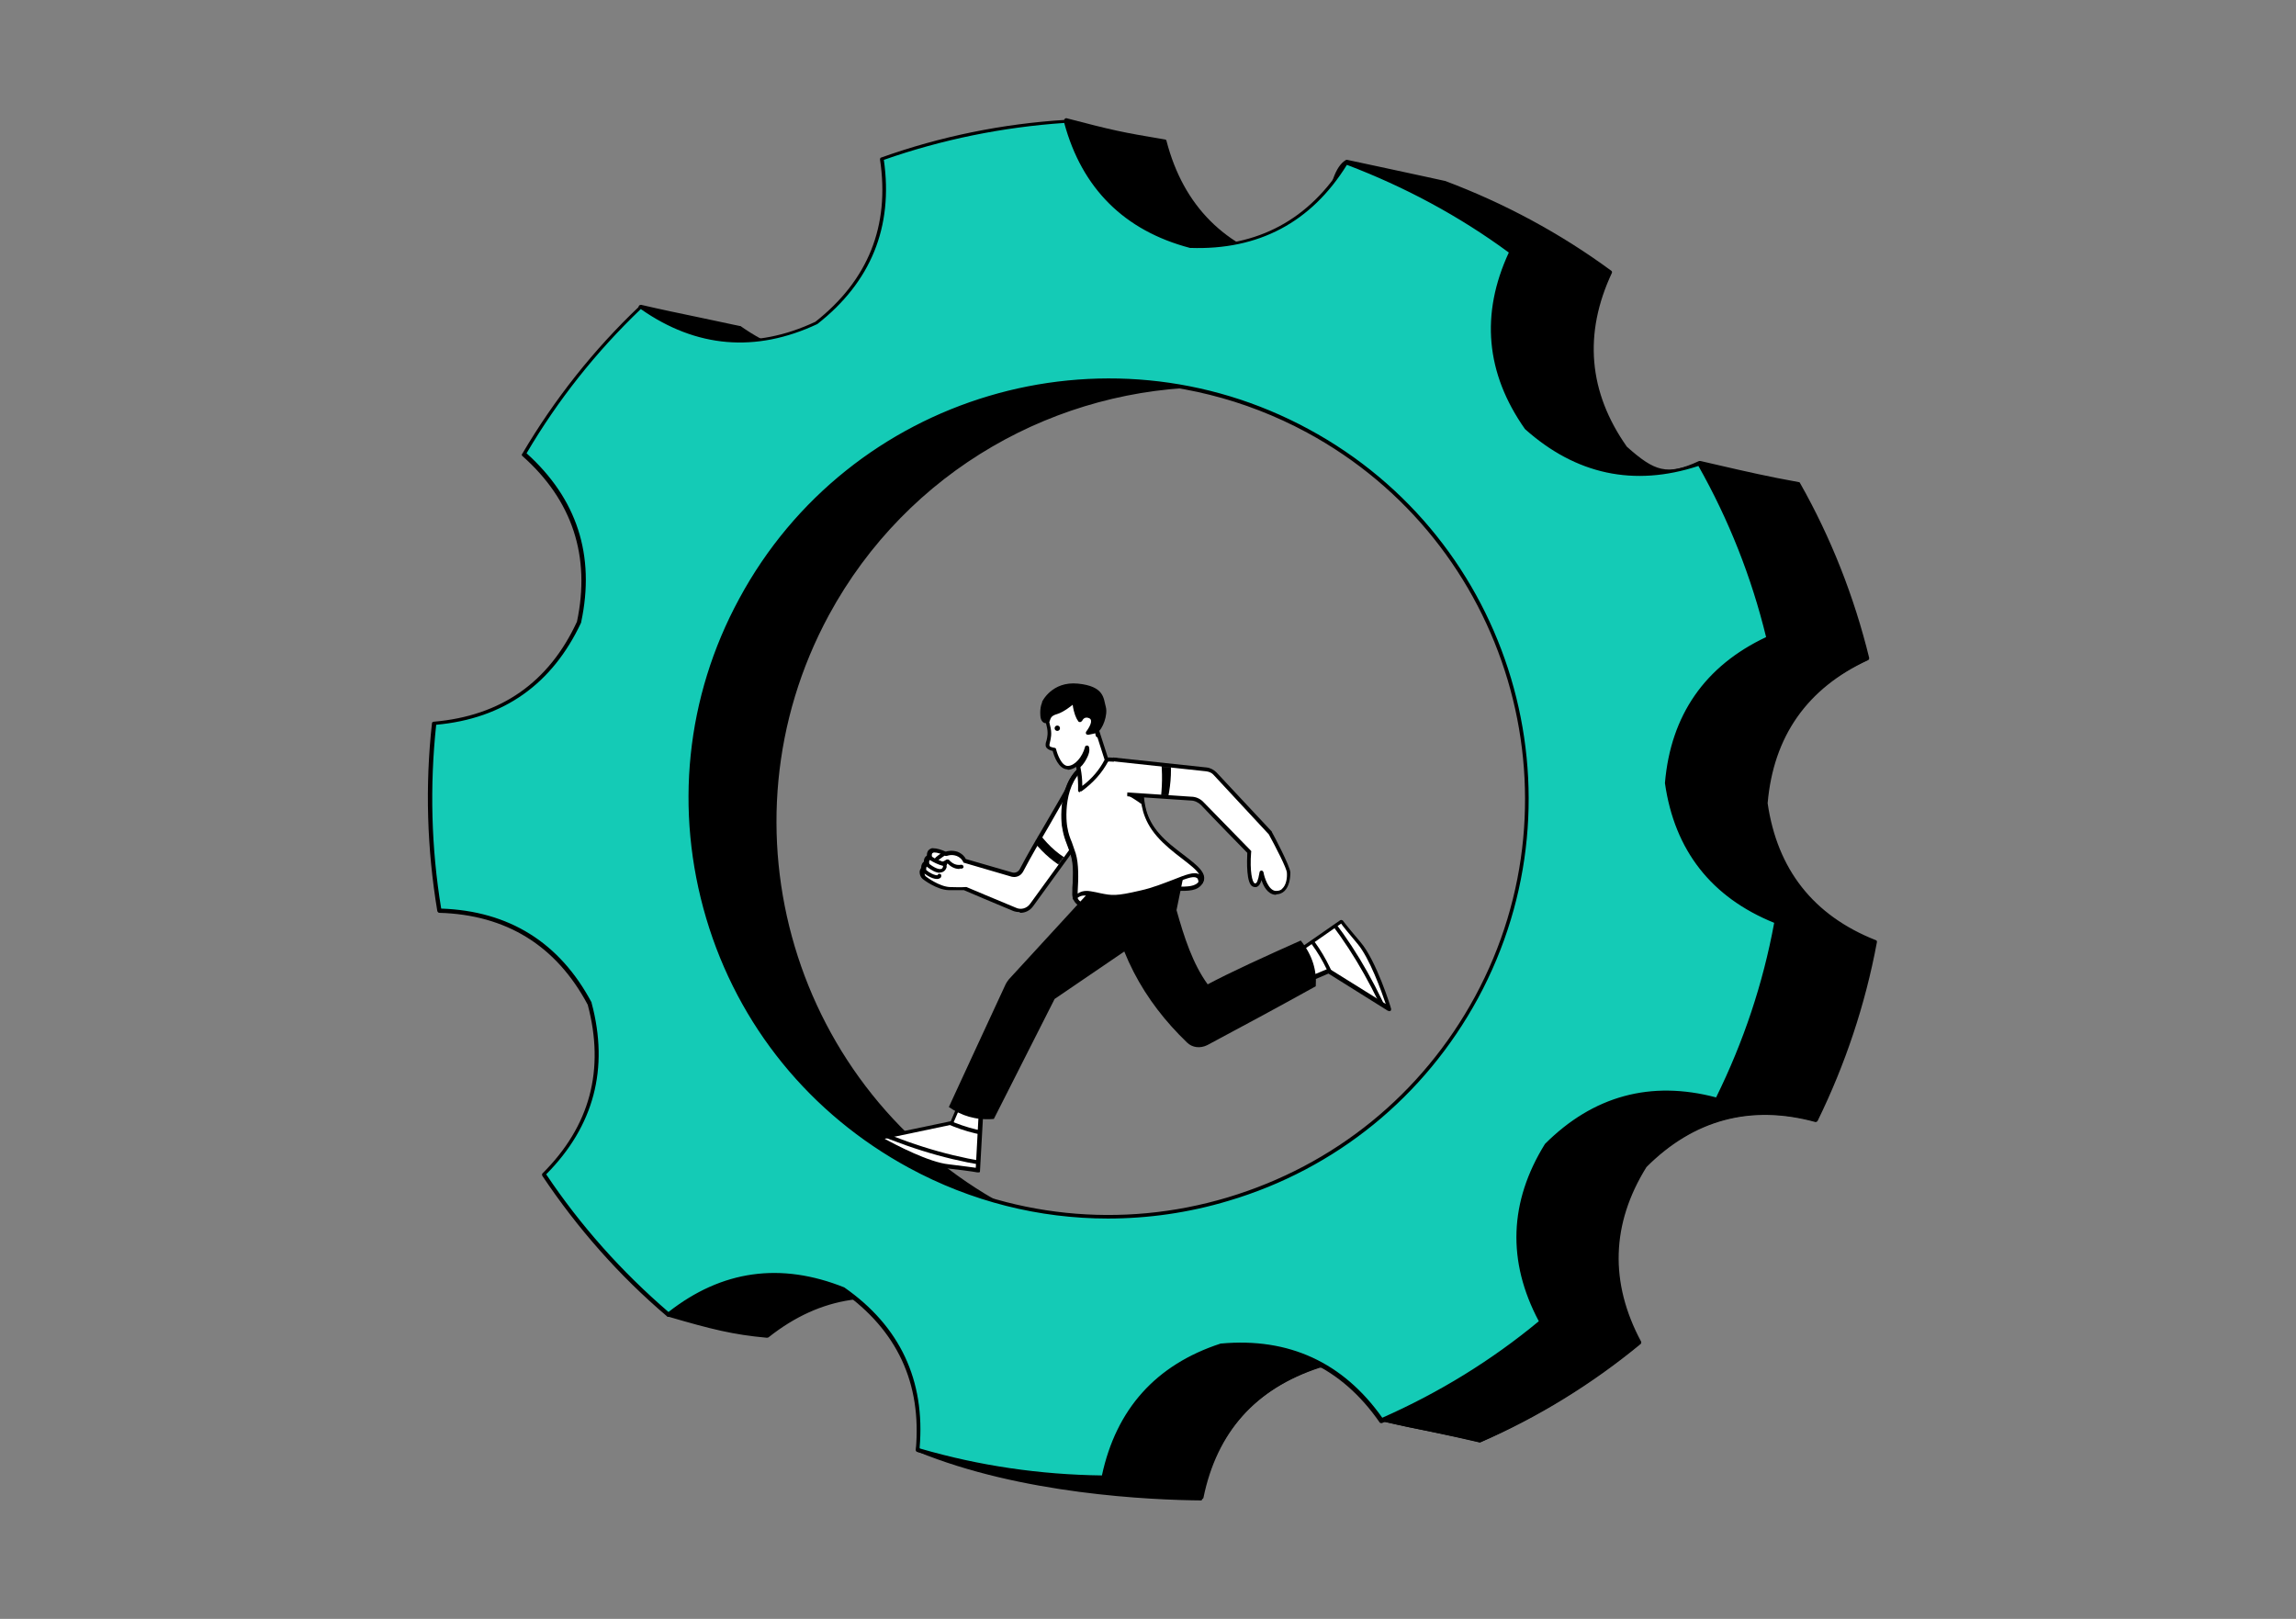 <svg width="1126" height="794" viewBox="0 0 1126 794" fill="none" xmlns="http://www.w3.org/2000/svg">
<rect x="0" y="0" width="1126" height="794" fill="#808080" stroke="none"/>
<path fill-rule="evenodd" clip-rule="evenodd" d="M789.366 133.856C764.469 115.561 737.31 100.85 708.452 90.099C690.912 86.326 678.652 83.497 660.168 79.725C647.531 86.515 653.567 131.97 632.065 131.216C599.813 122.54 579.443 102.17 570.767 69.918C549.077 66.334 545.116 65.391 522.483 59.544C527.387 92.551 474.764 148.379 448.547 168.938C418.37 183.084 389.512 180.632 362.164 161.393C345.378 157.621 333.307 155.358 313.88 151.02C338.965 173.276 338.965 283.235 332.175 315.865C318.029 346.231 294.453 362.64 261.069 365.47C257.674 396.024 258.617 427.145 263.71 457.511C297.094 458.454 321.613 473.732 337.456 503.155C346.132 535.407 351.413 621.791 327.837 645.367C349.716 651.968 360.089 654.232 376.121 655.74C402.338 634.993 430.818 630.844 461.939 643.292C489.287 662.342 453.263 678.185 450.245 711.569C498.529 731.562 558.696 735.145 589.439 735.523C596.229 702.704 615.467 681.203 647.154 670.829C658.848 669.698 678.652 671.584 677.52 697.046C696.758 701.384 710.338 703.648 725.804 707.42C754.096 694.971 780.313 678.751 804.266 659.135C788.423 629.712 789.177 600.855 806.907 572.563C830.483 548.799 858.397 541.443 890.65 550.119C904.418 522.582 914.037 493.159 919.696 462.792C888.575 450.533 870.657 427.711 865.942 394.704C868.771 361.32 885.369 337.744 915.735 323.787C908.379 293.798 897.062 264.94 881.785 238.158C863.301 234.763 849.155 231.368 833.501 227.784C816.903 235.329 810.679 232.877 796.91 220.617C777.672 193.269 775.22 164.411 789.366 134.234V133.856ZM696.381 214.77C800.494 271.164 839.348 401.305 782.953 505.418C726.559 609.531 596.418 648.385 492.305 591.99C388.192 535.596 349.339 405.455 405.733 301.342C462.127 197.229 592.268 158.376 696.381 214.77Z" fill="black"/>
<path d="M589.439 735.9C564.354 735.711 500.793 732.882 449.868 711.946C449.491 711.946 449.302 711.381 449.302 711.003C450.622 697.423 457.035 686.861 462.882 677.62C471.181 664.228 477.216 654.609 461.562 643.67C431.007 631.41 402.527 635.559 376.876 655.929C376.687 655.929 376.499 656.118 376.121 656.118C359.524 654.609 348.961 651.968 327.648 645.744C327.271 645.744 327.083 645.367 327.083 644.99C327.083 644.613 327.083 644.235 327.271 644.047C350.659 620.848 345.189 534.842 336.702 502.966C321.236 473.921 296.716 458.832 263.898 457.889C263.521 457.889 263.144 457.511 262.955 457.134C257.863 426.579 256.92 395.647 260.315 364.904C260.315 364.527 260.692 364.149 261.258 364.149C294.076 361.32 317.652 344.911 331.421 315.111C338.588 280.784 337.645 172.71 313.503 151.209C313.126 150.831 313.126 150.454 313.314 150.077C313.503 149.7 313.88 149.511 314.446 149.511C325.008 151.963 333.307 153.661 341.417 155.358C348.396 156.867 354.997 158.187 362.73 159.885C362.73 159.885 362.919 159.885 363.107 159.885C389.89 178.746 418.747 181.386 448.359 167.429C475.519 146.116 526.632 90.665 521.917 58.978C521.917 58.601 521.917 58.412 522.294 58.224C522.483 58.035 522.86 57.846 523.237 58.035C545.682 63.882 549.831 64.825 571.333 68.409C571.71 68.409 572.087 68.786 572.087 69.163C580.386 101.038 600.756 121.408 632.631 129.896C632.631 129.896 632.82 129.896 633.008 129.896C644.325 129.896 647.343 115.561 650.172 101.793C652.435 91.419 654.51 81.612 660.168 78.405C660.357 78.405 660.545 78.405 660.734 78.405C672.428 80.857 681.67 82.932 691.477 85.006C696.947 86.138 702.605 87.458 708.83 88.779C737.876 99.718 765.224 114.43 790.121 132.725C790.498 132.913 790.686 133.479 790.498 133.856C776.541 163.657 778.992 192.326 797.854 219.108C811.433 231.179 817.469 233.443 833.312 226.087C833.312 226.087 833.69 226.087 833.878 226.087C837.273 226.841 840.479 227.596 843.686 228.35C855.946 231.179 867.451 233.82 882.162 236.46C882.351 236.46 882.728 236.649 882.728 236.838C898.005 263.809 909.322 292.666 916.678 322.655C916.678 323.032 916.678 323.598 916.112 323.787C886.312 337.555 869.714 361.132 866.885 393.95C871.6 426.391 889.329 449.024 919.884 461.095C920.262 461.095 920.639 461.661 920.45 462.227C914.792 492.593 904.984 522.016 891.404 549.742C891.216 550.119 890.65 550.308 890.273 550.308C858.586 541.632 830.672 549.176 807.473 572.375C790.121 600.289 789.366 629.147 804.832 658.004C805.021 658.381 804.832 658.947 804.644 659.136C780.879 678.751 754.285 695.16 725.993 707.42C725.993 707.42 725.616 707.42 725.427 707.42C717.317 705.534 709.584 703.836 701.474 702.139C693.929 700.63 686.196 699.121 677.143 696.858C676.766 696.858 676.389 696.292 676.389 695.915C676.766 687.239 674.691 680.637 670.165 676.488C663.94 670.452 654.321 670.075 647.154 670.641C616.033 680.826 596.795 702.327 590.194 734.58C590.194 734.957 589.628 735.334 589.251 735.334L589.439 735.9ZM451.188 710.626C501.17 730.996 563.411 733.825 588.685 734.203C595.664 701.762 615.09 679.883 646.965 669.509C646.965 669.509 646.965 669.509 647.154 669.509C654.699 668.755 665.072 669.509 671.673 675.922C676.389 680.449 678.652 687.239 678.463 696.103C687.328 698.178 694.684 699.687 702.04 701.196C710.15 702.893 717.694 704.402 725.616 706.288C753.342 694.029 779.37 678.185 802.946 658.758C787.291 629.335 788.423 600.101 805.964 571.809C829.54 548.233 857.832 540.5 889.895 548.987C903.287 521.828 912.906 493.159 918.375 463.358C887.632 450.91 869.525 427.9 864.81 394.893C864.81 394.893 864.81 394.893 864.81 394.704C867.639 361.509 884.426 337.367 914.415 323.221C907.247 293.798 895.931 265.506 881.031 239.101C866.696 236.46 855.191 233.82 842.931 230.991C839.725 230.236 836.707 229.482 833.501 228.916C816.903 236.46 810.113 234.008 796.156 221.372C776.918 194.023 774.277 164.977 788.234 134.799C763.715 116.882 736.744 102.359 708.075 91.608C701.851 90.287 696.193 88.967 690.723 87.836C681.104 85.761 671.862 83.686 660.357 81.234C655.642 84.063 653.755 93.305 651.681 103.113C648.663 117.07 645.457 133.102 632.065 132.536C632.065 132.536 632.065 132.536 631.877 132.536C599.624 123.86 578.877 103.302 570.201 71.049C549.454 67.654 545.116 66.711 523.803 61.053C527.009 94.248 477.216 148.002 449.302 169.881C418.936 184.027 389.513 181.575 362.164 162.337C354.62 160.639 348.018 159.319 341.04 157.81C333.684 156.301 326.328 154.792 317.086 152.717C341.04 180.443 339.531 286.631 333.307 316.242C333.307 316.242 333.307 316.242 333.307 316.431C319.161 346.609 295.396 363.584 262.201 366.601C258.994 396.59 259.749 426.957 264.653 456.757C297.848 457.889 322.745 473.355 338.399 502.778C338.399 502.778 338.399 502.778 338.399 502.966C342.36 517.678 346.321 547.101 345.755 577.656C345.378 600.855 342.171 631.033 329.535 644.99C351.036 651.403 360.844 653.477 375.744 654.986C401.961 634.239 431.007 630.09 462.128 642.727C479.291 654.609 472.501 665.548 464.014 679.317C458.544 688.182 452.131 698.367 450.811 711.192L451.188 710.626ZM593.966 618.773C559.45 618.773 524.369 610.474 491.928 592.933C387.438 536.35 348.396 405.455 404.979 300.965C461.562 196.475 592.457 157.433 696.947 214.016C747.495 241.364 784.462 286.819 800.871 341.893C817.28 396.968 811.245 455.248 783.896 505.796C745.043 577.845 670.73 618.773 593.966 618.773ZM594.72 189.874C518.711 189.874 445.153 230.425 406.488 301.719C350.47 405.266 389.135 535.03 492.682 591.047C524.935 608.4 559.639 616.698 593.966 616.698C669.976 616.698 743.534 576.147 782.199 504.853C809.359 454.682 815.206 396.968 798.985 342.271C782.765 287.574 746.174 242.496 696.004 215.336C663.752 197.984 629.047 189.685 594.72 189.685V189.874Z" fill="black"/>
<path fill-rule="evenodd" clip-rule="evenodd" d="M741.27 123.482C716.374 105.187 689.214 90.475 660.357 79.724C642.816 108.204 617.354 121.784 583.97 120.841C551.717 112.165 531.347 91.795 522.671 59.543C491.928 61.429 461.562 67.653 432.516 78.027C437.419 111.034 426.669 138.005 400.452 158.563C370.274 172.709 341.417 170.257 314.068 151.019C291.812 172.332 272.574 196.663 256.92 223.068C282.005 245.324 290.869 272.672 284.079 305.491C269.934 335.857 246.357 352.266 212.973 355.095C209.578 385.65 210.521 416.771 215.614 447.137C248.998 448.08 273.517 463.357 289.361 492.781C298.037 525.033 290.492 552.947 266.916 576.523C284.079 602.174 304.638 625.373 328.026 645.366C354.242 624.619 382.723 620.47 413.843 632.918C441.192 651.967 453.451 678.184 450.434 711.568C480.045 720.244 510.6 724.771 541.532 724.96C548.322 692.141 567.56 670.64 599.247 660.266C632.442 657.249 658.659 669.508 677.709 697.045C706 684.597 732.217 668.376 756.171 648.761C740.327 619.338 741.082 590.481 758.811 562.189C782.387 538.424 810.302 531.068 842.554 539.744C856.323 512.207 865.942 482.784 871.6 452.418C840.479 440.158 822.561 417.336 817.846 384.33C820.675 350.946 837.273 327.369 867.639 313.412C860.283 283.423 848.967 254.566 833.689 227.783C802.003 238.345 773.711 232.498 748.815 210.054C729.577 182.705 727.125 153.848 741.27 123.67V123.482ZM641.307 211.374C740.893 265.128 778.049 389.799 724.107 489.197C670.353 588.783 545.682 625.939 446.284 571.997C346.698 518.243 309.542 393.572 363.484 294.174C417.238 194.588 541.91 157.432 641.307 211.374Z" fill="#14CBB6"/>
<path d="M541.155 725.526C510.223 725.337 479.479 720.811 449.868 712.135C449.49 712.135 449.113 711.569 449.113 711.192C452.131 678.373 439.871 652.345 413.089 633.484C382.534 621.224 354.054 625.374 328.403 645.744C328.025 645.932 327.46 645.932 327.271 645.744C303.695 625.751 283.136 602.364 265.973 576.713C265.784 576.335 265.784 575.769 265.973 575.581C289.36 552.382 296.716 524.656 288.229 492.781C272.763 463.735 248.243 448.646 215.425 447.703C215.048 447.703 214.671 447.326 214.482 446.949C209.39 416.394 208.447 385.462 211.842 354.718C211.842 354.341 212.219 353.964 212.785 353.964C245.603 351.135 269.179 334.726 282.948 304.925C289.738 272.862 280.684 245.325 256.165 223.634C255.788 223.257 255.788 222.88 256.165 222.503C271.82 195.909 291.058 171.578 313.502 150.265C313.88 149.888 314.257 149.888 314.634 150.265C341.417 169.126 370.274 171.767 399.886 157.809C425.725 137.439 436.476 110.845 431.572 78.216C431.572 77.839 431.761 77.273 432.138 77.273C461.184 66.899 491.739 60.675 522.482 58.789C522.86 58.789 523.426 58.978 523.426 59.544C531.724 91.419 552.094 111.789 583.969 120.276C616.788 121.408 642.25 107.639 659.413 79.725C659.602 79.348 660.168 79.159 660.545 79.348C689.591 90.098 716.751 104.999 741.647 123.294C742.025 123.482 742.213 124.048 742.025 124.425C728.068 154.226 730.519 182.895 749.38 209.677C773.9 231.556 802.003 237.403 833.312 227.029C833.689 227.029 834.255 227.029 834.444 227.407C849.721 254.378 861.038 283.235 868.393 313.224C868.393 313.601 868.393 314.167 867.828 314.356C838.027 328.124 821.43 351.701 818.6 384.519C823.316 416.96 841.045 439.593 871.6 451.664C871.977 451.664 872.354 452.23 872.166 452.796C866.507 483.162 856.7 512.585 843.12 540.311C842.931 540.688 842.554 540.877 841.988 540.877C810.302 532.201 782.387 539.745 759.188 562.944C741.836 590.858 741.082 619.716 756.548 648.573C756.736 648.95 756.548 649.516 756.359 649.705C732.594 669.32 706 685.729 677.709 697.989C677.331 697.989 676.766 697.989 676.577 697.612C657.905 670.64 631.688 658.381 599.058 661.21C567.938 671.395 548.699 692.896 542.098 725.149C542.098 725.526 541.532 725.903 541.155 725.903V725.526ZM451.188 710.437C480.234 718.925 510.223 723.263 540.4 723.64C547.379 691.199 566.806 669.32 598.681 658.947C598.681 658.947 598.681 658.947 598.87 658.947C632.065 655.929 658.659 668.188 677.897 695.348C705.623 683.089 731.463 667.245 754.662 648.007C739.007 618.584 740.139 589.349 757.679 561.058C781.256 537.482 809.547 529.749 841.611 538.236C855.002 511.076 864.621 482.407 870.091 452.607C839.348 440.159 821.241 417.148 816.526 384.142C816.526 384.142 816.526 384.142 816.526 383.953C819.355 350.758 836.141 326.615 866.13 312.47C858.963 283.047 847.835 254.944 832.935 228.538C801.248 238.912 772.768 232.688 747.872 210.432C728.633 183.083 725.993 154.037 739.95 123.86C715.619 105.942 688.837 91.607 660.545 80.856C643.004 109.148 617.165 122.728 583.781 121.596C583.781 121.596 583.781 121.596 583.592 121.596C551.34 113.109 530.593 92.362 521.917 60.298C491.739 62.373 461.939 68.408 433.458 78.405C438.174 111.411 427.046 138.383 400.829 158.941C370.651 173.087 341.417 170.635 314.257 151.585C292.378 172.521 273.517 196.286 258.24 222.314C282.948 244.57 292.001 272.296 285.022 305.114C285.022 305.114 285.022 305.114 285.022 305.303C270.877 335.48 247.112 352.455 213.916 355.473C210.71 385.462 211.464 415.828 216.368 445.629C249.564 446.76 274.46 462.226 290.115 491.649C290.115 491.649 290.115 491.649 290.115 491.838C298.791 524.09 291.246 552.382 267.859 575.958C284.645 601.043 304.826 623.676 327.837 643.48C354.054 622.922 382.911 618.961 414.032 631.409C441.38 650.459 453.828 677.053 450.999 710.06L451.188 710.437ZM543.418 597.648C509.657 597.648 476.273 589.349 445.718 572.752C397.434 546.535 361.975 503.155 346.321 450.344C330.666 397.533 336.324 341.893 362.541 293.609C416.484 193.645 541.721 156.301 641.684 210.432C741.647 264.374 778.992 389.611 724.861 489.575C698.644 537.859 655.264 573.318 602.453 588.972C583.026 594.819 563.034 597.648 543.23 597.648H543.418ZM544.173 187.61C471.558 187.61 401.206 226.463 364.239 294.552C338.399 342.459 332.552 397.722 348.207 449.967C363.861 502.212 398.754 545.215 446.661 571.243C494.568 597.082 549.831 602.929 602.076 587.275C654.321 571.62 697.324 536.727 723.352 488.82C776.918 389.8 739.95 265.694 640.93 212.129C610.186 195.531 576.991 187.61 544.173 187.61Z" fill="black"/>
<path fill-rule="evenodd" clip-rule="evenodd" d="M470.615 541.631L466.843 550.496L431.007 558.04C431.007 558.04 453.074 570.677 465.334 571.997C477.405 573.318 479.48 573.883 479.48 573.883L481.177 543.517L470.615 541.442V541.631Z" fill="white"/>
<mask id="mask0_1_15681" style="mask-type:luminance" maskUnits="userSpaceOnUse" x="431" y="541" width="51" height="33">
<path d="M470.615 541.631L466.843 550.496L431.007 558.04C431.007 558.04 453.074 570.677 465.334 571.997C477.405 573.318 479.48 573.883 479.48 573.883L481.177 543.517L470.615 541.442V541.631Z" fill="white"/>
</mask>
<g mask="url(#mask0_1_15681)">
<path d="M489.288 557.662C479.292 556.719 469.862 554.079 460.242 549.175C459.865 548.986 459.677 548.42 459.865 547.854C460.054 547.477 460.62 547.289 461.186 547.477C470.616 552.193 479.858 554.833 489.666 555.776C490.232 555.776 490.609 556.342 490.609 556.719C490.609 557.285 490.232 557.662 489.666 557.662H489.288Z" fill="black"/>
<path d="M489.288 572.563C469.295 569.922 450.434 564.83 428.367 555.588C427.801 555.399 427.612 554.833 427.801 554.267C427.99 553.702 428.555 553.513 429.121 553.702C451 562.943 469.672 568.036 489.476 570.677C490.042 570.677 490.42 571.242 490.231 571.808C490.231 572.374 489.854 572.563 489.288 572.563Z" fill="black"/>
</g>
<path d="M479.479 575.015C479.479 575.015 479.479 575.015 479.291 575.015C479.291 575.015 476.839 574.45 465.145 573.129C453.074 571.809 431.384 559.549 430.629 558.983C430.252 558.795 430.063 558.418 430.252 558.04C430.252 557.663 430.629 557.286 431.006 557.286L466.276 549.93L469.86 541.443C469.86 541.066 470.426 540.877 470.992 540.877L481.554 542.952C481.931 542.952 482.308 543.517 482.308 543.895L480.611 574.261C480.611 574.638 480.611 574.827 480.234 575.015C480.234 575.015 479.856 575.015 479.668 575.015H479.479ZM433.647 558.418C439.494 561.624 455.714 570.112 465.333 571.055C473.255 571.998 477.027 572.563 478.536 572.752L480.045 544.46L470.992 542.763L467.408 551.062C467.408 551.439 467.031 551.628 466.654 551.628L433.458 558.606L433.647 558.418Z" fill="black"/>
<path fill-rule="evenodd" clip-rule="evenodd" d="M643.193 479.767L651.68 476.183L681.481 494.856C681.481 494.856 674.314 471.468 666.769 462.603C659.225 453.739 658.093 451.853 658.093 451.853L635.271 467.696L643.382 479.767H643.193Z" fill="white"/>
<mask id="mask1_1_15681" style="mask-type:luminance" maskUnits="userSpaceOnUse" x="635" y="451" width="47" height="44">
<path d="M643.193 479.767L651.68 476.183L681.481 494.856C681.481 494.856 674.314 471.468 666.769 462.603C659.225 453.739 658.093 451.853 658.093 451.853L635.271 467.696L643.382 479.767H643.193Z" fill="white"/>
</mask>
<g mask="url(#mask1_1_15681)">
<path d="M654.509 482.785C654.132 482.785 653.755 482.596 653.566 482.219C649.983 472.788 645.268 464.867 639.043 457.888C638.666 457.511 638.666 456.945 639.043 456.568C639.421 456.191 639.986 456.191 640.364 456.568C646.776 463.735 651.492 472.034 655.264 481.465C655.264 482.03 655.264 482.408 654.698 482.596C654.698 482.596 654.509 482.596 654.321 482.596L654.509 482.785Z" fill="black"/>
<path d="M680.727 499.759C680.35 499.759 679.972 499.571 679.784 499.194C670.353 478.447 660.734 462.603 648.663 447.703C648.286 447.326 648.474 446.76 648.663 446.383C649.04 446.006 649.606 446.194 649.983 446.383C662.243 461.472 672.051 477.504 681.481 498.439C681.67 499.005 681.481 499.382 680.915 499.759C680.915 499.759 680.727 499.759 680.538 499.759H680.727Z" fill="black"/>
</g>
<path d="M681.292 495.799C681.292 495.799 680.915 495.799 680.726 495.799L651.492 477.504L643.57 480.899C643.193 480.899 642.627 480.899 642.439 480.522L634.328 468.45C633.951 468.073 634.328 467.507 634.517 467.13L657.339 451.287C657.527 451.287 657.905 451.098 658.093 451.287C658.282 451.287 658.659 451.475 658.659 451.664C658.659 451.664 659.979 453.55 667.335 462.226C674.88 471.091 682.047 493.724 682.235 494.856C682.235 495.233 682.235 495.61 681.858 495.799C681.858 495.799 681.481 495.987 681.292 495.987V495.799ZM651.492 475.24C651.492 475.24 651.869 475.24 652.058 475.24L679.595 492.404C677.52 486.18 671.673 469.959 665.826 462.981C660.734 456.945 658.47 454.116 657.716 452.984L636.592 467.696L643.759 478.258L651.492 475.052C651.492 475.052 651.681 475.052 651.869 475.052L651.492 475.24Z" fill="black"/>
<path fill-rule="evenodd" clip-rule="evenodd" d="M526.254 381.502C518.71 396.025 508.713 411.491 500.603 426.768C499.66 428.466 497.774 429.22 495.888 428.654C488.909 426.58 472.689 421.864 472.689 421.864C472.689 421.864 471.934 419.601 468.917 418.469C465.899 417.338 463.447 418.469 463.447 418.469C461.372 417.526 459.297 416.583 457.223 416.772C455.714 417.338 455.148 417.904 455.525 419.978C454.205 420.733 453.828 421.864 454.016 423.185C453.073 423.751 452.507 424.505 452.696 426.202C451.564 426.957 451.564 429.22 453.073 430.352C453.073 430.352 459.486 435.444 465.333 435.633C471.18 435.822 473.066 435.633 473.066 435.633C473.066 435.633 489.098 442.423 497.397 445.818C500.226 446.95 503.621 446.007 505.318 443.555C513.051 432.992 532.29 406.398 532.29 406.398" fill="white"/>
<mask id="mask2_1_15681" style="mask-type:luminance" maskUnits="userSpaceOnUse" x="451" y="381" width="82" height="66">
<path d="M526.254 381.502C518.71 396.025 508.713 411.491 500.603 426.768C499.66 428.466 497.774 429.22 495.888 428.654C488.909 426.58 472.689 421.864 472.689 421.864C472.689 421.864 471.934 419.601 468.917 418.469C465.899 417.338 463.447 418.469 463.447 418.469C461.372 417.526 459.297 416.583 457.223 416.772C455.714 417.338 455.148 417.904 455.525 419.978C454.205 420.733 453.828 421.864 454.016 423.185C453.073 423.751 452.507 424.505 452.696 426.202C451.564 426.957 451.564 429.22 453.073 430.352C453.073 430.352 459.486 435.444 465.333 435.633C471.18 435.822 473.066 435.633 473.066 435.633C473.066 435.633 489.098 442.423 497.397 445.818C500.226 446.95 503.621 446.007 505.318 443.555C513.051 432.992 532.29 406.398 532.29 406.398" fill="white"/>
</mask>
<g mask="url(#mask2_1_15681)">
<path d="M470.614 426.203C467.973 426.203 466.087 424.883 464.767 423.563C464.012 423.94 463.069 424.506 462.126 424.317C462.126 424.317 459.108 423.751 458.543 422.242C458.354 421.865 458.543 421.299 458.543 420.922C459.486 419.602 465.898 415.641 467.03 414.886C467.407 414.698 467.973 414.887 468.35 415.264C468.539 415.641 468.35 416.207 467.973 416.584C464.767 418.47 461.372 420.922 460.24 421.865C460.617 422.054 461.56 422.431 462.126 422.62C462.315 422.62 463.258 422.242 464.012 421.677C464.389 421.488 464.955 421.488 465.332 421.677C467.219 423.751 469.105 424.506 471.368 424.128C471.934 424.128 472.311 424.317 472.5 424.883C472.688 425.449 472.311 425.826 471.745 426.015C471.179 426.015 470.802 426.015 470.425 426.015L470.614 426.203Z" fill="black"/>
<path d="M463.447 424.883C463.447 424.883 463.447 424.883 463.259 424.883C459.298 423.94 455.337 421.865 452.508 418.847C452.131 418.47 452.131 417.904 452.508 417.527C452.885 417.15 453.451 417.15 453.828 417.527C456.469 420.168 460.052 422.242 463.636 422.997C464.202 422.997 464.39 423.563 464.39 424.128C464.39 424.506 463.824 424.883 463.447 424.883Z" fill="black"/>
<path d="M460.995 428.09C457.034 428.09 451.942 422.809 451.376 422.243C450.999 421.866 450.999 421.3 451.376 420.923C451.753 420.545 452.319 420.545 452.696 420.923C455.337 423.752 459.298 426.581 461.372 426.204C461.75 426.204 462.315 426.015 462.504 424.883C462.504 424.318 463.258 424.129 463.636 424.318C464.201 424.318 464.39 425.072 464.201 425.449C463.636 427.147 462.504 427.713 461.561 427.901C461.372 427.901 460.995 427.901 460.806 427.901L460.995 428.09Z" fill="black"/>
<path d="M459.486 431.107C457.034 431.107 452.885 428.844 450.055 425.072C449.678 424.695 449.867 424.129 450.244 423.751C450.621 423.374 451.187 423.563 451.564 423.94C454.959 428.467 459.297 429.598 459.863 429.221C459.863 428.655 460.618 428.467 460.995 428.655C461.561 428.655 461.749 429.41 461.561 429.976C461.561 430.353 460.995 430.919 459.863 431.107C459.863 431.107 459.486 431.107 459.297 431.107H459.486Z" fill="black"/>
<path fill-rule="evenodd" clip-rule="evenodd" d="M508.336 406.965L505.13 410.36C509.845 416.773 515.126 421.676 520.973 425.26L524.179 421.865C517.767 418.281 512.674 413.189 508.336 406.965Z" fill="black"/>
</g>
<path d="M499.849 447.326C498.906 447.326 497.774 447.138 496.831 446.76C489.098 443.554 474.764 437.518 472.689 436.575C471.935 436.575 469.86 436.575 465.145 436.575C459.298 436.387 452.696 431.294 452.508 431.106C451.565 430.351 450.999 429.031 450.999 427.711C450.999 426.956 451.376 426.202 451.753 425.636C451.753 424.127 452.319 423.184 453.073 422.618C453.073 421.298 453.451 420.355 454.582 419.6C454.582 417.526 455.337 416.583 457.034 416.017C457.034 416.017 457.223 416.017 457.412 416.017C459.486 416.017 461.75 416.771 463.824 417.714C464.767 417.337 467.031 416.96 469.483 417.714C471.934 418.657 473.255 420.355 473.632 421.298L496.454 427.899C497.774 428.277 499.283 427.711 500.037 426.391C503.998 418.846 508.525 411.113 512.863 403.757C517.39 395.836 521.916 388.48 525.688 381.124C525.877 380.747 526.443 380.558 527.009 380.747C527.386 380.935 527.574 381.501 527.386 382.067C523.425 389.423 518.898 397.345 514.56 404.889C510.222 412.245 505.696 419.978 501.735 427.522C500.603 429.597 498.34 430.54 496.077 429.974L472.878 423.184C472.5 423.184 472.312 422.807 472.312 422.618C472.312 422.618 471.557 420.732 469.105 419.789C466.465 418.846 464.39 419.789 464.39 419.789C464.201 419.789 463.824 419.789 463.636 419.789C461.75 418.846 459.863 418.092 457.977 418.092C457.034 418.469 456.846 418.657 457.034 420.355C457.034 420.732 457.034 421.109 456.657 421.298C455.714 421.864 455.525 422.43 455.714 423.373C455.714 423.75 455.714 424.127 455.148 424.316C454.582 424.693 454.205 425.07 454.205 426.391C454.205 426.768 454.205 427.145 453.828 427.334C453.639 427.334 453.451 427.899 453.451 428.277C453.451 429.031 453.639 429.597 454.205 429.974C454.205 429.974 460.618 434.878 465.899 435.067C471.557 435.255 473.443 435.067 473.443 435.067C473.443 435.067 473.821 435.067 474.009 435.067C474.009 435.067 490.041 441.857 498.34 445.252C500.792 446.383 503.621 445.44 505.13 443.365L532.101 406.209C532.478 405.832 533.044 405.643 533.421 406.021C533.799 406.398 533.987 406.964 533.61 407.341L506.639 444.497C505.13 446.572 502.867 447.703 500.415 447.703L499.849 447.326Z" fill="black"/>
<path fill-rule="evenodd" clip-rule="evenodd" d="M522.294 405.832C521.163 399.608 520.974 379.049 535.686 373.957C550.397 368.864 558.508 378.295 559.451 383.764C560.394 389.234 558.508 398.853 567.749 409.415C576.991 419.978 592.835 426.39 588.874 432.614C584.913 439.027 574.351 433.369 559.262 437.518C544.362 441.668 544.173 444.686 538.138 444.874C532.291 445.063 526.255 443.931 526.444 437.518C526.632 430.54 527.764 424.504 525.878 418.657C524.181 412.81 522.86 410.924 521.917 405.455L522.294 405.832Z" fill="white"/>
<path d="M537.194 446.006C532.668 446.006 529.65 445.062 527.764 443.176C526.443 441.856 525.689 439.97 525.878 437.707C525.878 436.009 525.878 434.5 526.066 432.992C526.443 427.899 526.632 423.561 525.312 419.223C524.557 416.96 523.991 415.451 523.426 413.942C522.483 411.49 521.728 409.415 521.162 406.02C520.031 400.362 519.465 378.483 535.308 373.013C543.796 370.184 549.642 371.882 553.037 373.957C557.753 376.597 559.827 380.746 560.393 383.576C560.582 384.896 560.77 386.216 560.77 387.914C561.148 393.383 561.525 400.928 568.503 408.849C571.898 412.81 576.425 416.205 580.386 419.223C586.987 424.315 592.646 428.465 589.816 433.18C587.364 437.141 582.838 436.952 576.991 436.952C572.276 436.952 566.429 436.764 559.827 438.65C552.094 440.725 548.511 442.611 545.682 443.931C543.23 445.063 541.532 446.006 538.514 446.006C538.137 446.006 537.571 446.006 537.194 446.006ZM543.796 373.391C541.532 373.391 538.892 373.768 536.062 374.711C521.54 379.615 522.294 400.362 523.237 405.454C523.803 408.849 524.557 410.735 525.5 412.999C526.066 414.508 526.632 416.205 527.386 418.468C528.895 423.184 528.518 427.899 528.141 432.803C528.141 434.312 527.952 435.821 527.952 437.518C527.952 439.216 528.33 440.724 529.273 441.668C530.97 443.365 533.988 443.931 538.514 443.742C541.155 443.742 542.475 442.988 544.927 441.856C547.756 440.536 551.529 438.65 559.262 436.575C566.24 434.689 572.276 434.689 576.991 434.878C582.649 434.878 586.421 434.878 588.119 432.048C590.005 429.031 586.044 425.636 579.254 420.543C575.293 417.525 570.767 413.942 567.183 409.792C559.827 401.305 559.262 393.383 559.073 387.725C559.073 386.216 559.073 384.707 558.696 383.576C558.318 381.124 556.055 377.54 552.283 375.277C550.397 374.145 547.568 373.013 543.796 373.013V373.391Z" fill="black"/>
<path fill-rule="evenodd" clip-rule="evenodd" d="M537.382 433.935C537.382 433.935 500.981 473.543 494.756 480.333C494.191 481.087 493.625 481.842 493.248 482.596C489.098 491.461 465.333 542.951 465.333 542.951C471.369 547.101 478.347 549.553 487.401 548.798L517.201 489.952L565.108 457.322C565.108 457.322 575.293 436.953 566.806 428.465C558.129 419.789 537.382 434.123 537.382 434.123V433.935Z" fill="black"/>
<path fill-rule="evenodd" clip-rule="evenodd" d="M542.663 431.294C546.436 465.81 561.147 491.084 582.083 511.265C584.723 513.906 588.684 514.283 592.079 512.586C609.054 503.532 626.218 494.29 645.267 483.728C645.833 476.184 643.758 468.639 637.911 461.284C620.182 469.205 603.584 476.749 592.268 482.785C584.912 472.6 580.763 459.775 576.99 446.383L581.14 426.013L555.866 422.241L542.852 431.106L542.663 431.294Z" fill="black"/>
<path fill-rule="evenodd" clip-rule="evenodd" d="M522.294 405.833C521.163 399.609 520.974 379.05 535.686 373.958C550.397 368.865 558.507 378.296 559.45 383.765C560.393 389.235 558.507 398.854 567.749 409.416C576.991 419.979 592.834 426.391 588.874 432.615C588.496 423.751 576.237 433.747 559.262 437.519C544.173 440.914 544.55 439.594 534.554 437.896C531.725 437.519 529.461 437.519 527.009 439.971C527.198 432.993 527.952 424.505 526.255 418.658C524.558 412.811 523.237 410.925 522.294 405.456V405.833Z" fill="white"/>
<mask id="mask3_1_15681" style="mask-type:luminance" maskUnits="userSpaceOnUse" x="521" y="372" width="69" height="68">
<path d="M522.294 405.833C521.163 399.609 520.974 379.05 535.686 373.958C550.397 368.865 558.507 378.296 559.45 383.765C560.393 389.235 558.507 398.854 567.749 409.416C576.991 419.979 592.834 426.391 588.874 432.615C588.496 423.751 576.237 433.747 559.262 437.519C544.173 440.914 544.55 439.594 534.554 437.896C531.725 437.519 529.461 437.519 527.009 439.971C527.198 432.993 527.952 424.505 526.255 418.658C524.558 412.811 523.237 410.925 522.294 405.456V405.833Z" fill="white"/>
</mask>
<g mask="url(#mask3_1_15681)">
<path fill-rule="evenodd" clip-rule="evenodd" d="M552.66 389.801C559.827 393.762 565.297 398.477 570.578 403.57L567.56 383.577L552.66 389.99V389.801Z" fill="black"/>
</g>
<path d="M527.009 441.291C527.009 441.291 526.82 441.291 526.632 441.291C526.255 441.291 526.066 440.725 526.066 440.348C526.066 439.216 526.066 438.273 526.066 437.142C526.255 431.106 526.632 424.316 525.123 419.412C524.369 417.149 523.803 415.64 523.237 414.131C522.294 411.679 521.539 409.605 520.974 406.21C519.842 400.551 519.276 378.673 535.119 373.203C543.607 370.374 549.454 372.071 552.849 374.146C557.564 376.787 559.639 380.936 560.205 383.765C560.393 385.085 560.582 386.406 560.582 388.103C560.959 393.573 561.336 401.117 568.315 409.039C571.71 413 576.236 416.395 580.197 419.412C586.799 424.505 592.457 428.654 589.628 433.37C589.439 433.747 589.062 433.935 588.496 433.747C588.119 433.747 587.742 433.37 587.742 432.804C587.742 430.918 586.987 430.54 586.799 430.54C585.101 429.409 580.763 431.295 575.482 433.37C570.955 435.067 565.297 437.33 559.261 438.839C546.813 441.668 544.738 441.291 538.892 440.16C537.571 439.971 536.062 439.594 534.176 439.405C531.347 439.028 529.65 439.028 527.386 441.291C527.386 441.291 527.009 441.48 526.821 441.48L527.009 441.291ZM532.479 436.953C533.233 436.953 533.988 436.953 534.931 437.142C536.817 437.519 538.326 437.708 539.646 438.085C545.304 439.217 547.19 439.594 559.261 436.765C565.297 435.444 570.767 433.181 575.293 431.484C581.517 429.032 585.667 427.334 588.119 428.843C586.799 426.58 583.592 424.128 579.443 420.921C575.482 417.904 570.955 414.32 567.372 410.17C560.016 401.683 559.45 393.762 559.261 388.103C559.261 386.594 559.261 385.085 558.884 383.954C558.507 381.502 556.244 377.918 552.471 375.655C549.454 373.769 543.984 372.26 536.251 374.9C521.728 379.804 522.482 400.551 523.426 405.644C523.991 409.039 524.746 410.925 525.689 413.188C526.255 414.697 526.82 416.395 527.575 418.658C529.084 423.75 528.895 430.918 528.518 437.142C528.518 437.519 528.518 437.896 528.518 438.273C529.838 437.33 531.347 436.953 532.856 436.953H532.479Z" fill="black"/>
<path fill-rule="evenodd" clip-rule="evenodd" d="M526.821 369.619C529.084 375.088 529.838 381.124 529.65 387.537C534.554 383.953 539.08 379.426 542.664 373.014L535.119 349.626" fill="white"/>
<mask id="mask4_1_15681" style="mask-type:luminance" maskUnits="userSpaceOnUse" x="526" y="349" width="17" height="39">
<path d="M526.821 369.619C529.084 375.088 529.838 381.124 529.65 387.537C534.554 383.953 539.08 379.426 542.664 373.014L535.119 349.626" fill="white"/>
</mask>
<g mask="url(#mask4_1_15681)">
<path fill-rule="evenodd" clip-rule="evenodd" d="M532.479 365.092C532.479 365.092 536.817 366.035 531.913 373.768C529.272 377.917 525.877 378.295 525.877 378.295L521.728 364.903H532.479V365.092Z" fill="black"/>
</g>
<path d="M529.649 388.479H529.272C528.895 388.479 528.706 387.914 528.706 387.536C528.895 380.935 527.952 375.088 525.877 369.996C525.689 369.43 525.877 369.053 526.443 368.675C527.009 368.487 527.386 368.675 527.763 369.241C529.649 374.145 530.781 379.426 530.781 385.462C535.496 381.878 539.08 377.729 541.72 372.636L534.365 349.626C534.365 349.06 534.365 348.683 534.93 348.494C535.496 348.494 535.873 348.494 536.062 349.06L543.606 372.448C543.606 372.636 543.606 373.013 543.606 373.202C540.4 379.238 536.062 383.953 530.404 388.102C530.404 388.102 530.027 388.102 529.838 388.102L529.649 388.479Z" fill="black"/>
<path fill-rule="evenodd" clip-rule="evenodd" d="M538.325 360.754C538.325 360.754 536.439 346.797 529.084 342.27C521.916 337.744 515.692 343.591 515.692 343.591C515.692 343.591 511.731 347.174 513.995 356.039C515.504 362.075 513.24 364.149 513.617 366.224C513.995 367.356 516.824 367.921 516.824 367.921C516.824 367.921 518.899 377.163 523.614 376.786C527.386 376.409 531.158 372.259 532.667 366.79" fill="white"/>
<mask id="mask5_1_15681" style="mask-type:luminance" maskUnits="userSpaceOnUse" x="513" y="340" width="26" height="37">
<path d="M538.325 360.754C538.325 360.754 536.439 346.797 529.084 342.27C521.916 337.744 515.692 343.591 515.692 343.591C515.692 343.591 511.731 347.174 513.995 356.039C515.504 362.075 513.24 364.149 513.617 366.224C513.995 367.356 516.824 367.921 516.824 367.921C516.824 367.921 518.899 377.163 523.614 376.786C527.386 376.409 531.158 372.259 532.667 366.79" fill="white"/>
</mask>
<g mask="url(#mask5_1_15681)">
<path d="M518.521 358.491C519.25 358.491 519.841 357.9 519.841 357.171C519.841 356.442 519.25 355.851 518.521 355.851C517.792 355.851 517.201 356.442 517.201 357.171C517.201 357.9 517.792 358.491 518.521 358.491Z" fill="black"/>
</g>
<path d="M523.614 377.352C519.087 377.352 516.824 370.562 516.258 368.299C515.126 368.11 513.24 367.356 512.863 366.036C512.674 365.093 512.863 364.15 513.24 363.206C513.617 361.509 514.183 359.434 513.24 355.851C510.788 346.609 514.938 342.648 515.126 342.648C515.126 342.648 521.728 336.235 529.649 341.328C537.194 346.043 539.268 360 539.268 360.566C539.268 361.132 538.891 361.509 538.514 361.698C537.948 361.698 537.571 361.32 537.382 360.943C537.382 360.943 535.307 347.363 528.517 343.025C521.916 338.876 516.635 343.968 516.446 344.157C516.446 344.157 512.863 347.552 514.938 355.662C516.069 359.811 515.315 362.263 514.938 363.961C514.749 364.715 514.56 365.47 514.749 365.847C514.749 366.224 516.069 366.601 517.201 366.79C517.578 366.79 517.955 367.167 517.955 367.544C518.521 369.808 520.596 375.843 523.802 375.655C527.197 375.466 530.781 371.317 532.101 366.413C532.101 365.847 532.667 365.658 533.233 365.658C533.799 365.658 533.987 366.224 533.987 366.79C532.478 372.637 528.14 377.164 523.991 377.541C523.991 377.541 523.802 377.541 523.614 377.541V377.352Z" fill="black"/>
<path fill-rule="evenodd" clip-rule="evenodd" d="M510.977 344.345C510.977 344.345 515.692 333.972 528.706 335.292C541.72 336.612 541.155 342.648 542.286 346.609C543.418 350.569 540.777 357.736 538.137 359.245C537.194 359.811 535.308 360 533.799 360.377C533.422 360.377 533.044 360.377 532.667 360C532.479 359.623 532.479 359.245 532.667 358.868C534.365 356.605 536.251 353.21 534.176 352.267C532.479 351.512 531.347 352.267 530.781 353.398C530.592 353.776 530.215 353.964 529.838 354.153C529.461 354.153 528.895 354.153 528.706 353.587C528.141 352.833 527.575 351.701 527.197 350.569C526.254 347.74 526.066 345.665 526.066 345.665C526.066 345.665 521.728 349.249 518.521 350.192C515.126 351.135 515.315 352.455 514.749 353.776C514.183 355.096 510.6 355.662 510.223 351.135C509.845 346.608 511.166 344.345 511.166 344.345H510.977Z" fill="black"/>
<path fill-rule="evenodd" clip-rule="evenodd" d="M545.87 372.637C545.87 372.637 581.517 376.409 591.514 377.541C593.211 377.541 594.72 378.484 595.852 379.804C602.076 386.594 623.012 408.85 623.012 408.85C623.012 408.85 631.876 425.259 632.065 428.277C632.254 432.426 630.556 438.462 625.464 438.084C620.371 437.707 618.674 428.088 618.674 428.088C617.919 432.237 616.788 435.255 614.901 434.124C612.45 433.369 612.072 424.882 612.638 417.903C612.638 417.903 595.852 400.74 589.628 394.327C588.119 392.818 586.044 391.875 583.969 391.686C575.293 391.12 552.849 389.612 552.849 389.612" fill="white"/>
<mask id="mask6_1_15681" style="mask-type:luminance" maskUnits="userSpaceOnUse" x="545" y="372" width="88" height="67">
<path d="M545.87 372.637C545.87 372.637 581.517 376.409 591.514 377.541C593.211 377.541 594.72 378.484 595.852 379.804C602.076 386.594 623.012 408.85 623.012 408.85C623.012 408.85 631.876 425.259 632.065 428.277C632.254 432.426 630.556 438.462 625.464 438.084C620.371 437.707 618.674 428.088 618.674 428.088C617.919 432.237 616.788 435.255 614.901 434.124C612.45 433.369 612.072 424.882 612.638 417.903C612.638 417.903 595.852 400.74 589.628 394.327C588.119 392.818 586.044 391.875 583.969 391.686C575.293 391.12 552.849 389.612 552.849 389.612" fill="white"/>
</mask>
<g mask="url(#mask6_1_15681)">
<path fill-rule="evenodd" clip-rule="evenodd" d="M569.257 371.504C570.201 378.86 570.012 386.216 569.069 393.383L572.275 393.76C573.973 386.593 574.727 379.426 573.973 371.881L569.446 371.315L569.257 371.504Z" fill="black"/>
</g>
<path d="M625.841 438.839C625.652 438.839 625.464 438.839 625.275 438.839C621.691 438.462 619.617 434.689 618.674 431.672C618.108 433.558 617.353 434.501 616.599 434.878C616.222 435.067 615.467 435.255 614.524 434.878C611.129 433.746 611.506 422.43 611.695 418.28C609.432 416.017 594.72 400.928 589.062 394.893C587.742 393.572 585.855 392.629 583.969 392.629C575.293 392.063 552.849 390.555 552.849 390.555V388.668C552.849 388.668 575.482 390.177 584.158 390.743C586.61 390.743 588.873 391.875 590.382 393.572C596.606 399.985 613.393 417.149 613.393 417.149C613.581 417.337 613.77 417.526 613.581 417.903C612.827 427.334 614.147 432.803 615.279 433.18C615.656 433.369 615.844 433.18 615.844 433.18C616.222 433.18 616.976 432.237 617.731 427.711C617.731 427.334 618.296 426.956 618.674 426.956C619.051 426.956 619.428 427.334 619.617 427.711C619.994 430.163 622.069 436.764 625.652 436.953C626.972 436.953 628.104 436.764 628.859 435.821C630.745 434.124 631.311 430.728 631.122 428.088C631.122 426.013 625.652 415.451 622.257 409.227L595.286 380.181C594.343 379.049 593.023 378.484 591.514 378.295L545.87 373.391V371.505C546.059 371.505 591.702 376.409 591.702 376.409C593.588 376.597 595.286 377.54 596.606 378.861L623.766 407.907C623.766 407.907 623.766 407.907 623.766 408.095C624.709 409.793 632.631 424.693 632.819 427.899C632.819 430.729 632.254 434.689 629.99 436.953C628.859 438.084 627.35 438.65 625.841 438.65V438.839Z" fill="black"/>
</svg>
